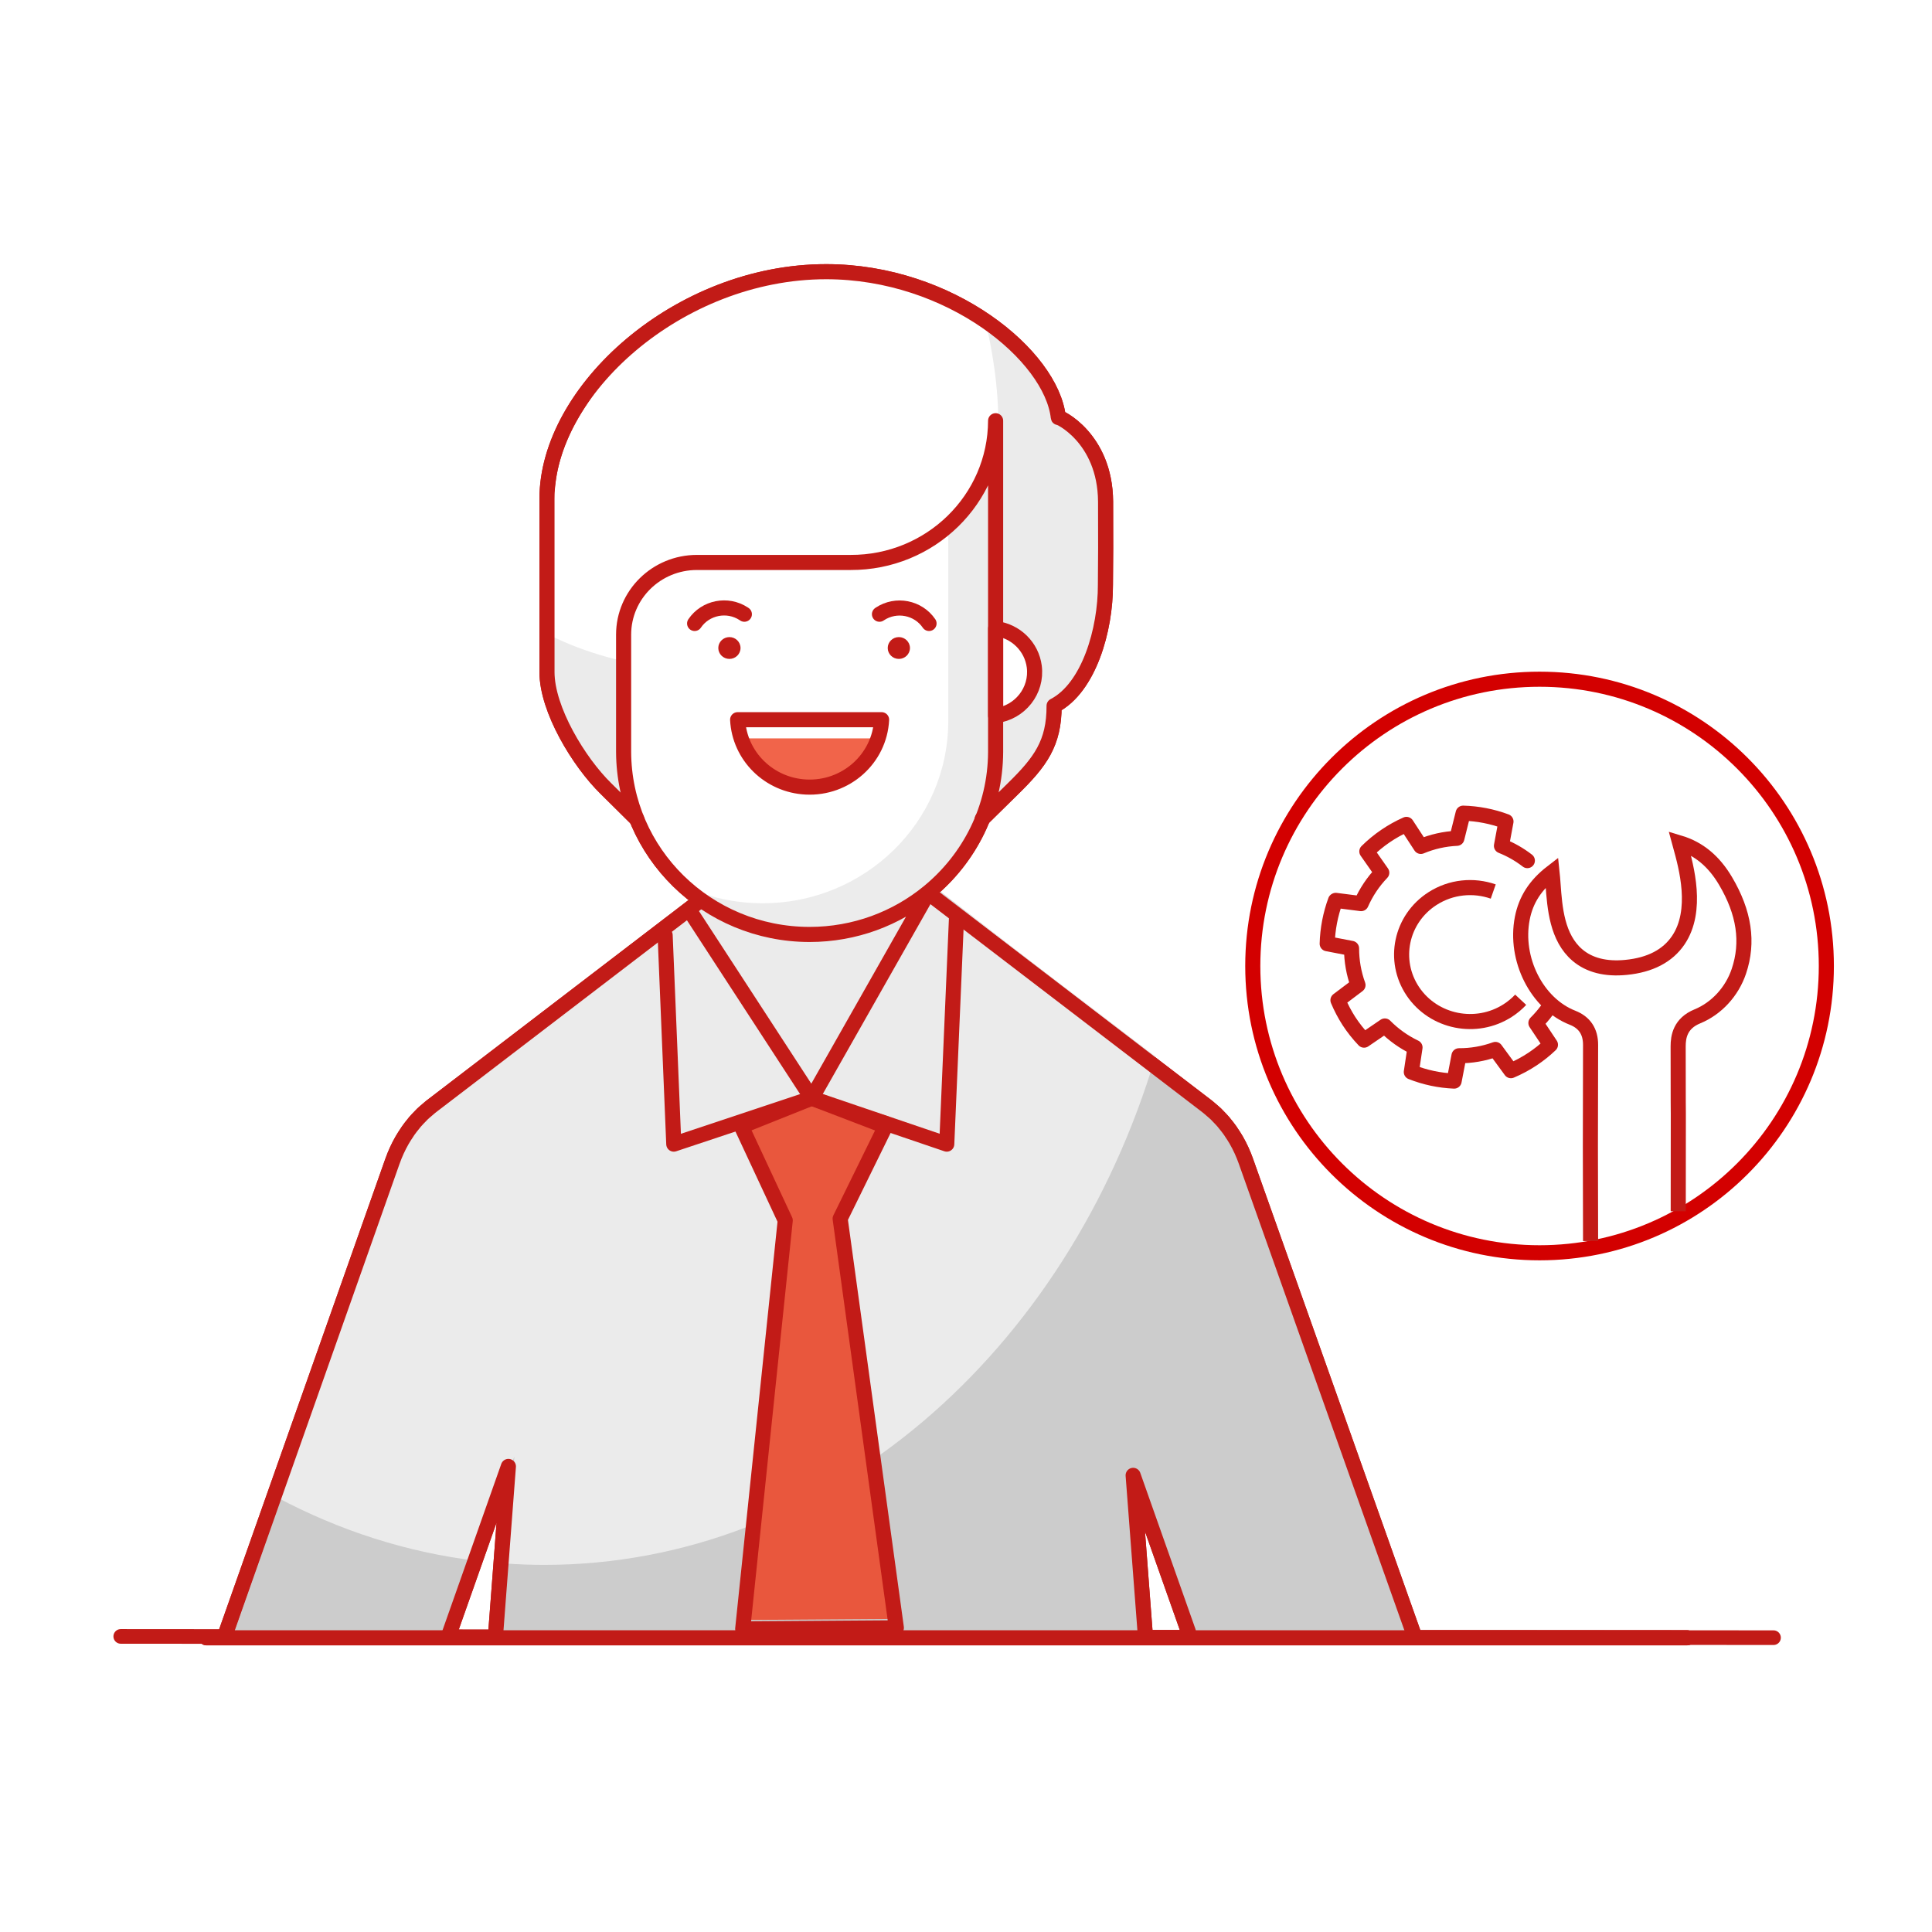 <?xml version="1.0" encoding="UTF-8"?>
<svg width="128px" height="128px" viewBox="0 0 128 128" version="1.1" xmlns="http://www.w3.org/2000/svg" xmlns:xlink="http://www.w3.org/1999/xlink">
    <title>Dedicated service engineers at the service branch</title>
    <g id="Page-1" stroke="none" stroke-width="1" fill="none" fill-rule="evenodd">
        <g id="1" transform="translate(-355, -13496)">
            <g id="Dedicated-service-engineers-at-the-service-branch" transform="translate(355, 13496)">
                <polygon id="Fill-1" fill="#FFFFFF" points="0 128 128 128 128 0 0 0"></polygon>
                <g id="Group-136" transform="translate(8, 18)">
                    <g id="Group-141">
                        <line x1="0" y1="90.416" x2="109.5" y2="90.5" id="Stroke-4" stroke="#C21B17" stroke-width="0.97" stroke-linecap="round" stroke-linejoin="round"></line>
                        <g id="Group-138" transform="translate(5.668, 0)">
                            <g id="Group-115" transform="translate(-0, 0)">
                                <path d="M33.61,40.889 L15.397,54.991 L15.398,54.993 C15.376,55.01 15.353,55.027 15.331,55.045 C15.252,55.107 15.179,55.177 15.103,55.243 C14.998,55.333 14.893,55.422 14.792,55.519 C14.745,55.565 14.702,55.616 14.656,55.663 C14.534,55.789 14.413,55.914 14.299,56.05 C14.274,56.08 14.251,56.114 14.225,56.145 C14.099,56.3 13.973,56.46 13.855,56.629 C13.831,56.664 13.81,56.703 13.787,56.738 C13.675,56.905 13.565,57.074 13.463,57.253 C13.21,57.699 12.993,58.178 12.817,58.681 C12.817,58.682 12.817,58.682 12.817,58.683 L1.824,90.176 L16.576,90.237 L20.478,79.06 L19.648,90.089 L62.521,90.089 L61.737,79.656 L65.378,90.089 L80.07,90.096 L69.189,58.683 C69.188,58.682 69.188,58.682 69.188,58.681 C69.012,58.178 68.796,57.7 68.543,57.253 C68.441,57.073 68.33,56.902 68.217,56.733 C68.194,56.7 68.174,56.663 68.15,56.629 C68.033,56.46 67.908,56.3 67.78,56.145 C67.755,56.114 67.733,56.08 67.708,56.05 C67.593,55.914 67.472,55.789 67.351,55.663 C67.304,55.616 67.261,55.565 67.214,55.519 C67.113,55.421 67.008,55.333 66.903,55.242 C66.827,55.177 66.754,55.107 66.676,55.045 C66.654,55.027 66.631,55.01 66.608,54.993 L66.609,54.991 L48.396,40.889" id="Fill-5" fill="#CCCCCC"></path>
                                <path d="M48.331,40.889 L33.544,40.889 L15.331,54.779 L15.332,54.781 C15.309,54.798 15.287,54.814 15.264,54.832 C15.186,54.893 15.113,54.962 15.037,55.027 C14.933,55.116 14.827,55.203 14.726,55.299 C14.679,55.345 14.636,55.395 14.59,55.441 C14.469,55.565 14.347,55.688 14.233,55.822 C14.207,55.852 14.185,55.885 14.16,55.915 C14.032,56.069 13.907,56.226 13.79,56.392 C13.765,56.427 13.744,56.465 13.72,56.5 C13.609,56.664 13.499,56.831 13.398,57.007 C13.144,57.446 12.928,57.918 12.752,58.414 C12.752,58.414 12.752,58.415 12.751,58.415 L4.676,81.201 C8.797,83.395 13.264,84.848 17.957,85.412 L20.412,78.486 L19.87,85.589 C20.704,85.646 21.544,85.678 22.39,85.678 C41.116,85.678 57.037,71.606 62.885,51.989 L48.331,40.889 Z" id="Fill-7" fill="#EBEBEB"></path>
                                <path d="M33.71,39.604 L33.71,46.174 C33.71,50.1 36.954,53.282 40.954,53.282 L40.954,53.282 C44.955,53.282 48.198,50.1 48.198,46.174 L48.198,39.603 C45.894,40.609 39.778,43.235 33.71,39.604" id="Fill-9" fill="#EBEBEB"></path>
                                <path d="M56.529,9.597 C58.477,10.745 59.646,12.49 59.65,15.128 C59.653,16.312 59.424,20.835 59.638,20.609 C59.386,25.18 58.364,28.067 56.249,28.572 C56.258,31.042 55.34,32.274 53.557,34.018 L51.499,36.026 L28.686,36.026 L26.651,34.018 C24.865,32.275 22.756,29.905 22.76,27.432 L22.76,17.984 C22.76,5.234 34.222,2.15508179e-13 41.196,2.15508179e-13 C41.196,2.15508179e-13 54.816,0.039 56.529,9.597" id="Fill-11" fill="#FFFFFF"></path>
                                <path d="M59.646,15.128 C59.65,16.318 59.18,23.376 59.391,23.153 C59.111,25.966 57.587,28.76 56.246,28.571 C56.255,31.042 55.324,32.229 53.541,33.972 L51.496,35.981 L28.683,35.981 L26.648,33.972 C24.862,32.23 22.752,29.859 22.757,27.387 L22.757,24.082 C27.401,26.429 33.852,27.078 38.938,25.913 C50.767,23.202 54.355,14.766 51.592,3.159 C53.143,3.59 56.032,7.809 56.529,9.598 C58.064,9.81 59.65,13.182 59.646,15.128" id="Fill-13" fill="#EBEBEB"></path>
                                <path d="M52.524,23.67 C54.029,23.67 55.248,24.866 55.248,26.343 C55.248,27.819 54.029,29.016 52.524,29.016 C51.02,29.016 49.8,27.819 49.8,26.343 C49.8,24.866 51.02,23.67 52.524,23.67" id="Fill-15" fill="#FFFFFF"></path>
                                <path d="M52.524,9.81 L52.524,31.609 C52.524,38.264 47.029,43.661 40.247,43.667 C33.46,43.667 27.958,38.268 27.958,31.609 L27.958,23.887 C27.958,21.269 30.118,19.144 32.787,19.138 L42.924,19.138 C48.187,19.175 52.485,15.02 52.524,9.856 C52.524,9.841 52.524,9.825 52.524,9.81" id="Fill-17" fill="#ECECEC"></path>
                                <path d="M49.157,29.773 L49.157,16.958 C47.426,18.399 45.229,19.187 42.96,19.183 L32.822,19.183 C30.149,19.171 27.971,21.287 27.958,23.911 C27.957,23.918 27.957,23.926 27.957,23.933 L27.957,31.609 C27.962,35.359 29.748,38.893 32.787,41.166 C34.091,41.614 35.462,41.843 36.844,41.843 C43.638,41.85 49.15,36.451 49.157,29.785 L49.157,29.785 L49.157,29.773 Z" id="Fill-19" fill="#FFFFFF"></path>
                                <path d="M35.617,30.921 C36.659,33.357 39.516,34.503 41.999,33.481 C43.177,32.995 44.114,32.076 44.608,30.921 L35.617,30.921 Z" id="Fill-21" fill="#F1644A"></path>
                                <path d="M34.658,24.209 C35.065,24.209 35.394,24.533 35.394,24.932 C35.394,25.331 35.065,25.655 34.658,25.655 C34.251,25.655 33.921,25.331 33.921,24.932 C33.921,24.533 34.251,24.209 34.658,24.209" id="Fill-23" fill="#C21B17"></path>
                                <path d="M45.883,24.209 C46.29,24.209 46.619,24.533 46.619,24.932 C46.619,25.331 46.29,25.655 45.883,25.655 C45.476,25.655 45.146,25.331 45.146,24.932 C45.146,24.533 45.476,24.209 45.883,24.209" id="Fill-25" fill="#C21B17"></path>
                                <polygon id="Fill-27" fill="#E9573D" points="45.241 55.984 42.117 62.328 45.829 89.257 35.682 89.327 38.49 62.442 35.313 56.409 40.241 54.398"></polygon>
                                <path d="M32.6,41.761 L14.917,55.292 L14.917,55.294 C14.895,55.311 14.872,55.327 14.85,55.345 C14.771,55.407 14.697,55.476 14.621,55.541 C14.516,55.631 14.411,55.718 14.31,55.815 C14.263,55.861 14.219,55.912 14.173,55.958 C14.051,56.083 13.929,56.207 13.815,56.341 C13.789,56.372 13.767,56.405 13.741,56.436 C13.613,56.59 13.488,56.748 13.37,56.916 C13.346,56.95 13.325,56.989 13.301,57.024 C13.189,57.19 13.078,57.357 12.977,57.534 C12.722,57.977 12.505,58.451 12.329,58.95 C12.329,58.95 12.328,58.951 12.328,58.951 L1.299,90.176 M16.1,90.237 L20.014,79.155 L19.182,90.09 M62.194,90.09 L61.406,79.746 L65.061,90.09 M79.934,90.09 L68.883,58.951 C68.883,58.951 68.883,58.95 68.883,58.95 C68.707,58.451 68.49,57.977 68.236,57.535 C68.133,57.355 68.021,57.186 67.908,57.019 C67.885,56.986 67.865,56.949 67.842,56.916 C67.724,56.748 67.598,56.59 67.47,56.435 C67.445,56.404 67.422,56.372 67.397,56.341 C67.282,56.207 67.161,56.082 67.039,55.958 C66.992,55.912 66.949,55.861 66.902,55.815 C66.801,55.718 66.695,55.631 66.59,55.54 C66.514,55.476 66.441,55.407 66.363,55.345 C66.34,55.327 66.317,55.311 66.295,55.294 L66.296,55.292 L48.023,41.311" id="Stroke-29" stroke="#C21B17" stroke-linecap="round" stroke-linejoin="round"></path>
                                <path d="M32.352,23.306 C33.071,22.245 34.527,21.958 35.605,22.665 C35.62,22.675 35.634,22.684 35.648,22.694" id="Stroke-31" stroke="#C21B17" stroke-linecap="round" stroke-linejoin="round"></path>
                                <path d="M47.883,23.306 C47.161,22.247 45.704,21.964 44.628,22.674 C44.618,22.681 44.608,22.687 44.599,22.694" id="Stroke-33" stroke="#C21B17" stroke-linecap="round" stroke-linejoin="round"></path>
                                <path d="M44.74,29.682 C44.609,32.274 42.368,34.272 39.735,34.143 C37.284,34.024 35.324,32.094 35.202,29.682 L44.74,29.682 Z" id="Stroke-35" stroke="#C21B17" stroke-linecap="round" stroke-linejoin="round"></path>
                                <path d="M52.294,29.416 C53.914,29.213 55.06,27.758 54.855,26.162 C54.685,24.846 53.632,23.808 52.294,23.642 L52.294,29.416 Z" id="Stroke-37" stroke="#C21B17" stroke-linecap="round" stroke-linejoin="round"></path>
                                <path d="M47.861,41.094 C50.558,38.878 52.28,35.547 52.294,31.818 L52.294,9.875 L52.294,9.875 C52.275,15.079 47.973,19.283 42.687,19.264 L32.504,19.264 C29.823,19.264 27.648,21.405 27.648,24.046 L27.648,31.818 C27.674,38.499 33.179,43.904 39.965,43.91 C42.968,43.91 45.722,42.853 47.861,41.094 L40.112,54.757 L32.051,42.373" id="Stroke-39" stroke="#C21B17" stroke-linecap="round" stroke-linejoin="round"></path>
                                <path d="M51.403,36.264 L53.456,34.243 C55.244,32.488 56.178,31.247 56.168,28.761 C58.474,27.568 59.58,23.719 59.569,20.745 C59.585,19.748 59.593,17.08 59.58,15.228 C59.549,10.963 56.403,9.562 56.449,9.661 C55.997,5.57 49.293,0 41.066,0 C31.273,0 22.571,7.889 22.571,15.042 L22.571,26.517 C22.566,29.005 24.683,32.489 26.475,34.243 L28.516,36.264" id="Stroke-41" stroke="#C21B17" stroke-linecap="round" stroke-linejoin="round"></path>
                                <polyline id="Stroke-43" stroke="#C21B17" stroke-linecap="round" stroke-linejoin="round" points="30.399 43.956 30.972 57.801 40.112 54.757 49.057 57.801 49.701 42.854"></polyline>
                                <polygon id="Stroke-45" stroke="#C21B17" stroke-linecap="round" stroke-linejoin="round" points="44.995 56.625 41.994 62.74 45.718 89.847 35.538 89.918 38.356 62.856 35.449 56.622 40.111 54.757"></polygon>
                                <line x1="-9.88799113e-14" y1="90.508" x2="98.106" y2="90.508" id="Stroke-47" stroke="#C21B17" stroke-linecap="round" stroke-linejoin="round"></line>
                            </g>
                            <g id="Group-113" transform="translate(49.005, 61.79)">
                                <path d="M13.933,10.048 L0.956,10.048 C0.428,10.048 -3.79247102e-15,9.62 -3.79247102e-15,9.091 L-3.79247102e-15,0.957 C-3.79247102e-15,0.429 0.428,-6.81694219e-13 0.956,-6.81694219e-13 L13.933,-6.81694219e-13 C14.461,-6.81694219e-13 14.889,0.429 14.889,0.957 L14.889,9.091 C14.889,9.62 14.461,10.048 13.933,10.048 Z" id="Stroke-1" stroke="#C21B17" stroke-linecap="round" stroke-linejoin="round"></path>
                                <path d="M13.933,10.048 L0.956,10.048 C0.428,10.048 -3.79247102e-15,9.62 -3.79247102e-15,9.091 L-3.79247102e-15,0.957 C-3.79247102e-15,0.429 0.428,-6.81694219e-13 0.956,-6.81694219e-13 L13.933,-6.81694219e-13 C14.461,-6.81694219e-13 14.889,0.429 14.889,0.957 L14.889,9.091 C14.889,9.62 14.461,10.048 13.933,10.048" id="Fill-3" fill="#C21B17"></path>
                                <polygon id="Fill-49" fill="#FFFFFF" points="4.209 4.738 3.517 4.557 3.517 4.76 4.209 4.941"></polygon>
                                <polygon id="Fill-51" fill="#FFFFFF" points="3.288 4.557 2.596 4.738 2.596 4.941 3.288 4.76"></polygon>
                                <polygon id="Fill-53" fill="#FFFFFF" points="4.209 5.196 3.517 5.016 3.517 5.218 4.209 5.399"></polygon>
                                <polygon id="Fill-55" fill="#FFFFFF" points="3.288 5.016 2.596 5.196 2.596 5.399 3.288 5.218"></polygon>
                                <polygon id="Fill-57" fill="#FFFFFF" points="4.209 5.655 3.517 5.474 3.517 5.677 4.209 5.858"></polygon>
                                <polygon id="Fill-59" fill="#FFFFFF" points="3.288 5.474 2.596 5.655 2.596 5.857 3.288 5.677"></polygon>
                                <path d="M4.16,8.414 L4.161,7.681 C4.619,7.681 4.787,7.658 4.867,8.221 L4.915,8.221 L4.915,7.594 L3.668,7.595 L3.668,7.681 L3.884,7.681 L3.884,9.294 L3.646,9.294 L3.646,9.379 L4.931,9.379 L4.931,8.72 L4.867,8.72 C4.802,9.218 4.677,9.294 4.324,9.294 L4.16,9.294 L4.16,8.51 L4.255,8.51 C4.413,8.514 4.504,8.607 4.536,8.88 L4.594,8.88 L4.593,8.07 C4.592,8.072 4.536,8.07 4.536,8.07 C4.536,8.074 4.525,8.419 4.248,8.414 L4.16,8.414 Z" id="Fill-61" fill="#FFFFFF"></path>
                                <path d="M3.651,8.446 L2.948,8.446 L2.948,8.526 L3.188,8.526 L3.188,9.106 C3.148,9.253 2.932,9.315 2.867,9.315 C2.418,9.315 2.45,8.655 2.45,8.479 C2.45,8.317 2.434,7.642 2.867,7.642 C3.172,7.642 3.333,7.947 3.397,8.221 L3.446,8.221 C3.446,8.108 3.448,7.571 3.447,7.572 C3.448,7.568 3.237,7.724 3.237,7.722 C3.241,7.721 3.14,7.577 2.867,7.577 C2.337,7.577 2.142,8.108 2.144,8.479 C2.146,8.818 2.302,9.395 2.867,9.395 C3.045,9.395 3.17,9.304 3.237,9.201 C3.237,9.199 3.46,9.378 3.461,9.379 L3.461,8.526 L3.651,8.526 L3.651,8.446 Z" id="Fill-63" fill="#FFFFFF"></path>
                                <path d="M9.795,8.735 L10.051,7.964 L10.324,8.735 L9.795,8.735 Z M8.799,8.427 L8.51,8.427 L8.51,7.68 L8.879,7.68 C9.096,7.713 9.105,7.964 9.105,8.044 C9.105,8.237 9.024,8.427 8.799,8.427 L8.799,8.427 Z M11.868,8.72 C11.804,9.218 11.679,9.293 11.325,9.293 L11.304,9.293 L11.304,7.68 L11.529,7.68 L11.529,7.593 L10.79,7.593 L10.79,7.68 L11.015,7.68 L11.015,9.293 L10.836,9.293 L10.18,7.545 L10.083,7.545 C10.086,7.544 9.538,9.131 9.537,9.135 C9.538,9.131 9.496,9.271 9.406,9.289 C9.323,9.293 9.329,9.25 9.329,9.234 L9.329,8.929 C9.329,8.849 9.323,8.666 9.24,8.583 C9.147,8.488 8.988,8.482 8.991,8.478 C8.991,8.478 9.395,8.394 9.395,8.01 C9.395,7.74 9.208,7.606 8.895,7.594 L8.009,7.594 L8.009,7.681 L8.235,7.681 L8.235,9.293 L8.009,9.293 L8.009,9.379 L8.736,9.379 L8.736,9.293 L8.509,9.293 L8.509,8.518 L8.812,8.518 C9.336,8.561 8.722,9.38 9.409,9.379 L9.843,9.379 L9.843,9.293 C9.819,9.293 9.66,9.297 9.65,9.186 C9.643,9.106 9.755,8.817 9.755,8.817 L10.345,8.817 C10.345,8.816 10.529,9.293 10.53,9.293 L10.324,9.293 L10.324,9.379 L11.933,9.379 L11.933,8.72 L11.868,8.72 Z" id="Fill-65" fill="#FFFFFF"></path>
                                <path d="M7.134,7.68 C7.591,7.68 7.761,7.658 7.84,8.221 L7.889,8.221 L7.889,7.594 L6.071,7.594 L6.071,7.68 L6.119,7.68 C6.183,7.68 6.335,7.685 6.344,7.819 L6.344,7.819 L6.344,8.848 L5.493,7.594 L5.03,7.594 L5.03,7.68 L5.107,7.68 C5.199,7.68 5.327,7.684 5.332,7.819 L5.332,9.137 C5.332,9.266 5.14,9.315 5.06,9.315 L5.059,9.315 L5.059,9.379 L5.686,9.379 L5.686,9.315 C5.606,9.315 5.412,9.266 5.412,9.137 L5.415,7.977 C5.751,8.46 6.386,9.38 6.392,9.379 L6.424,9.379 L6.424,7.819 C6.433,7.685 6.585,7.68 6.649,7.68 L6.858,7.68 L6.858,9.294 L6.62,9.294 L6.62,9.379 L7.905,9.379 L7.905,8.72 L7.84,8.72 C7.776,9.218 7.65,9.294 7.297,9.294 L7.134,9.294 L7.134,8.51 L7.228,8.51 C7.387,8.514 7.477,8.607 7.509,8.881 L7.568,8.881 L7.567,8.07 C7.566,8.072 7.51,8.07 7.51,8.07 C7.51,8.074 7.499,8.419 7.222,8.414 L7.134,8.414 L7.134,7.68 Z" id="Fill-67" fill="#FFFFFF"></path>
                                <polygon id="Fill-69" fill="#FFFFFF" points="12.741 7.68 12.741 7.593 12.016 7.593 12.016 7.68 12.243 7.68 12.244 9.292 12.016 9.292 12.016 9.379 12.741 9.379 12.741 9.292 12.513 9.292 12.513 7.68"></polygon>
                                <path d="M10.24,6.487 C10.141,6.352 10.106,6.211 10.146,6.108 C10.169,6.049 10.215,6.011 10.276,5.999 L10.852,5.87 L10.8,5.354 L10.799,5.344 C10.775,5.228 10.715,5.072 10.479,5.052 C9.424,4.967 9.181,4.809 8.924,4.642 L8.923,4.642 C8.922,4.639 8.922,4.638 8.921,4.636 L8.917,4.637 L8.907,4.631 C8.63,4.451 8.355,4.455 8.346,4.455 C8.05,4.455 7.674,4.574 7.645,4.583 C7.554,4.61 7.47,4.637 7.387,4.663 C7.058,4.77 6.773,4.862 6.295,4.848 L6.217,4.846 L6.197,4.921 C6.18,4.986 6.045,5.521 6.178,5.857 C6.061,5.945 6.061,6.049 6.061,6.063 C6.066,6.172 6.043,6.209 6.026,6.227 C5.968,6.287 5.79,6.295 5.624,6.296 L5.574,6.296 L5.545,6.336 C5.446,6.473 5.23,6.504 5.094,6.467 C5.034,6.284 5.032,6.143 5.09,6.058 C5.16,5.959 5.303,5.948 5.362,5.948 L5.395,5.948 C5.528,5.948 5.636,5.839 5.636,5.705 L5.636,4.752 C5.68,4.685 5.715,4.607 5.745,4.518 C5.973,4.485 6.148,4.292 6.148,4.06 C6.148,3.967 6.119,3.877 6.068,3.802 C6.282,3.703 6.468,3.494 6.468,3.218 C6.468,2.943 6.328,2.819 6.197,2.738 C6.233,2.634 6.297,2.442 6.339,2.25 L6.523,1.587 C6.607,1.322 6.827,1.15 7.083,1.15 L10.349,1.15 C10.21,1.361 10.008,1.461 9.724,1.461 L7.858,1.461 L7.858,1.462 L7.756,1.462 C7.747,1.462 7.713,1.551 7.709,1.559 C7.706,1.566 7.671,1.657 7.665,1.657 L7.858,1.657 L7.858,1.657 L9.44,1.657 C9.299,1.895 9.09,2.007 8.79,2.007 L7.623,2.007 L7.623,2.008 L7.509,2.008 C7.5,2.008 7.466,2.097 7.463,2.105 C7.459,2.112 7.425,2.202 7.418,2.202 L7.623,2.202 L7.623,2.203 L8.573,2.203 C8.432,2.433 8.225,2.541 7.93,2.541 L7.33,2.541 L7.33,2.541 L7.229,2.541 C7.22,2.541 7.187,2.63 7.183,2.638 C7.18,2.645 7.145,2.736 7.139,2.736 L7.33,2.736 L7.33,2.737 L7.867,2.737 C7.869,2.738 7.898,2.766 7.898,2.881 C7.898,3.03 7.774,3.151 7.622,3.151 C7.553,3.151 7.498,3.13 7.361,3.07 L7.35,3.065 L7.202,3.199 L7.288,3.237 C7.433,3.3 7.514,3.333 7.622,3.333 C7.754,3.333 7.874,3.277 7.957,3.188 C8.081,3.197 8.281,3.213 8.476,3.228 C8.709,3.247 8.95,3.266 9.065,3.272 C9.122,3.275 9.176,3.278 9.227,3.28 C9.321,3.285 9.407,3.29 9.493,3.296 C9.939,4.025 10.163,4.116 11.035,4.22 C11.093,4.324 11.146,4.434 11.196,4.545 L11.196,5.984 L11.196,5.991 C11.202,6.061 11.201,6.083 11.19,6.098 C11.161,6.135 11.055,6.183 10.977,6.216 L10.245,6.493 L10.24,6.487 Z M10.014,6.494 L8.557,6.494 L9.176,5.837 C9.296,5.712 9.334,5.562 9.284,5.415 C9.253,5.323 9.164,5.14 9.075,4.957 C9.316,5.077 9.682,5.185 10.463,5.248 C10.563,5.256 10.588,5.294 10.606,5.379 L10.64,5.716 L10.238,5.806 C10.111,5.832 10.011,5.916 9.964,6.037 C9.911,6.174 9.93,6.335 10.014,6.494 L10.014,6.494 Z M7.411,6.494 C7.372,6.335 7.39,6.208 7.463,6.124 C7.534,6.043 7.642,6.018 7.719,6.029 L8.137,6.107 L8.146,6.109 L8.198,6.109 L8.49,5.793 L8.492,5.79 C8.577,5.691 8.674,5.537 8.538,5.339 L8.134,4.67 C8.207,4.659 8.28,4.651 8.348,4.651 C8.35,4.651 8.553,4.648 8.769,4.776 C8.798,4.838 8.839,4.921 8.884,5.013 C8.967,5.182 9.07,5.393 9.099,5.479 C9.125,5.555 9.104,5.629 9.035,5.701 L8.288,6.494 L7.411,6.494 Z M7.315,5.995 C7.237,6.085 7.162,6.242 7.212,6.494 L5.795,6.494 L5.804,6.487 C5.971,6.476 6.09,6.444 6.167,6.363 C6.253,6.273 6.26,6.149 6.257,6.061 C6.259,6.054 6.273,6.018 6.347,5.984 L6.45,5.936 L6.389,5.841 C6.27,5.657 6.323,5.256 6.369,5.046 C6.835,5.049 7.133,4.952 7.447,4.85 C7.529,4.824 7.612,4.797 7.701,4.771 L7.703,4.77 C7.705,4.77 7.8,4.739 7.93,4.709 L8.372,5.443 L8.376,5.449 C8.428,5.524 8.421,5.572 8.345,5.661 L8.12,5.905 L7.754,5.836 L7.75,5.836 C7.592,5.811 7.421,5.874 7.315,5.995 L7.315,5.995 Z M4.93,5.946 C4.838,6.079 4.828,6.263 4.898,6.494 L4.646,6.494 L4.646,4.701 C4.735,4.688 4.833,4.662 4.922,4.618 C4.918,4.708 4.906,4.775 4.891,4.862 C4.888,4.881 4.884,4.901 4.881,4.922 L4.861,5.036 L4.977,5.036 C5.18,5.036 5.328,5.002 5.44,4.939 L5.44,5.705 C5.44,5.731 5.42,5.751 5.395,5.751 L5.362,5.751 C5.173,5.751 5.015,5.822 4.93,5.946 L4.93,5.946 Z M4.45,6.318 L3.402,6.043 L2.354,6.318 L2.354,4.43 L3.402,4.156 L4.45,4.43 L4.45,6.318 Z M2.457,6.494 L3.402,6.246 L4.348,6.494 L2.457,6.494 Z M2.851,3.746 C2.896,3.677 3,3.616 3.129,3.639 L3.212,3.653 L3.238,3.573 C3.247,3.546 3.259,3.527 3.275,3.511 C3.304,3.484 3.345,3.471 3.399,3.473 C3.535,3.477 3.704,3.571 3.841,3.719 C3.938,3.824 4.014,3.961 4.074,4.074 L4.2,3.896 C4.157,3.818 4.128,3.768 4.067,3.686 L4.365,3.212 C4.413,3.218 4.45,3.229 4.49,3.229 C4.505,3.229 4.544,3.231 4.569,3.229 C4.949,3.213 5.344,3.004 5.35,2.616 L5.35,2.607 C5.345,2.501 5.325,2.4 5.31,2.318 C5.299,2.264 5.289,2.212 5.289,2.186 C5.289,2.136 5.352,2.083 5.447,2.083 L5.563,2.083 L5.505,1.749 C5.699,1.609 5.815,1.374 5.796,1.154 C6.008,1.306 6.159,1.583 6.185,1.879 C6.193,1.962 6.177,2.078 6.15,2.201 L6.136,2.25 L6.138,2.251 C6.091,2.448 6.022,2.65 5.985,2.746 L5.956,2.825 L6.029,2.867 C6.18,2.953 6.273,3.016 6.273,3.218 C6.273,3.448 6.067,3.624 5.869,3.662 L5.633,3.706 L5.833,3.84 C5.908,3.89 5.953,3.973 5.953,4.06 C5.953,4.207 5.828,4.327 5.675,4.327 L5.6,4.327 L5.579,4.396 C5.493,4.677 5.401,4.81 5.094,4.836 C5.108,4.748 5.119,4.667 5.119,4.55 C5.119,4.525 5.116,4.451 5.115,4.428 L5.104,4.205 L4.948,4.364 C4.883,4.43 4.77,4.481 4.646,4.502 L4.646,4.278 L3.402,3.954 L2.952,4.071 C2.842,3.966 2.823,3.789 2.851,3.746 L2.851,3.746 Z M4.204,2.945 C4.208,2.927 4.22,2.903 4.261,2.908 C4.267,2.909 4.272,2.908 4.278,2.909 L4.286,2.909 C4.289,2.909 4.347,2.911 4.434,2.914 L4.524,2.905 C4.734,2.879 4.913,2.745 4.913,2.564 C4.913,2.503 4.878,2.412 4.827,2.355 C4.777,2.299 4.715,2.272 4.644,2.272 C4.56,2.272 4.466,2.332 4.359,2.403 C4.286,2.452 4.228,2.491 4.181,2.491 C4.144,2.491 4.117,2.465 4.117,2.443 C4.117,2.438 4.118,2.433 4.12,2.429 L4.239,2.267 L4.141,2.213 C4.116,2.198 4.078,2.166 4.074,2.141 C4.072,2.13 4.078,2.116 4.093,2.098 C4.144,2.038 4.205,1.963 4.264,1.866 C4.282,1.848 4.303,1.837 4.336,1.839 C4.383,1.842 4.425,1.88 4.425,1.931 C4.425,1.964 4.462,1.991 4.507,1.991 C4.552,1.991 4.573,1.958 4.601,1.931 C4.601,1.931 4.709,1.832 4.651,1.785 C4.588,1.733 4.342,1.833 4.392,1.621 L4.419,1.57 C4.448,1.531 4.576,1.434 4.84,1.434 C4.889,1.434 4.941,1.438 4.995,1.444 L5.029,1.449 L5.584,1.105 C5.594,1.124 5.597,1.14 5.597,1.14 L5.598,1.143 C5.627,1.315 5.52,1.518 5.349,1.617 L5.29,1.651 L5.334,1.902 C5.192,1.941 5.093,2.052 5.093,2.186 C5.093,2.231 5.104,2.286 5.118,2.356 C5.133,2.435 5.15,2.524 5.155,2.615 C5.158,2.774 4.965,3.011 4.571,3.044 C4.421,3.057 4.267,3.02 4.227,2.993 C4.216,2.986 4.199,2.967 4.204,2.945 L4.204,2.945 Z M4.66,1.212 C4.696,1.166 4.753,1.116 4.821,1.071 C4.875,1.035 4.944,1.004 5.012,0.984 C5.13,0.95 5.267,0.951 5.408,0.983 L4.984,1.246 C4.935,1.241 4.887,1.238 4.84,1.238 C4.761,1.238 4.69,1.245 4.626,1.258 C4.638,1.242 4.649,1.226 4.66,1.212 L4.66,1.212 Z M10.576,1.15 L12.07,1.15 C11.93,1.361 11.728,1.461 11.444,1.461 L10.33,1.461 C10.428,1.381 10.51,1.278 10.576,1.15 L10.576,1.15 Z M10.51,2.007 L9.396,2.007 C9.503,1.919 9.592,1.803 9.661,1.657 L11.16,1.657 C11.019,1.895 10.81,2.007 10.51,2.007 L10.51,2.007 Z M9.65,2.541 L8.536,2.541 C8.64,2.456 8.727,2.343 8.795,2.203 L10.293,2.203 C10.152,2.433 9.945,2.541 9.65,2.541 L9.65,2.541 Z M9.914,3.345 C10.259,3.402 10.542,3.558 10.754,3.809 C10.805,3.87 10.854,3.935 10.903,4.006 C10.281,3.927 10.08,3.848 9.739,3.319 C9.794,3.326 9.852,3.335 9.914,3.345 L9.914,3.345 Z M12.219,5.732 C12.24,5.767 12.258,5.799 12.276,5.831 C12.301,5.875 12.325,5.918 12.356,5.964 C12.168,5.961 12.031,5.862 11.904,5.666 C12.019,5.618 12.166,5.646 12.219,5.732 L12.219,5.732 Z M10.796,6.494 L11.047,6.398 L11.05,6.397 C11.364,6.266 11.406,6.19 11.392,5.98 L11.392,5.019 C11.646,5.684 11.873,6.161 12.36,6.16 C12.423,6.16 12.49,6.153 12.561,6.136 L12.725,6.099 L12.612,5.975 C12.531,5.884 12.492,5.815 12.446,5.734 C12.428,5.701 12.409,5.667 12.386,5.63 C12.277,5.452 12.015,5.395 11.807,5.494 C11.709,5.3 11.61,5.046 11.492,4.732 L11.467,4.674 C11.376,4.464 11.281,4.247 11.162,4.048 C11.078,3.91 10.994,3.79 10.903,3.682 C10.659,3.395 10.338,3.217 9.946,3.151 C9.673,3.106 9.48,3.097 9.236,3.085 C9.186,3.082 9.132,3.08 9.076,3.077 C8.963,3.07 8.723,3.051 8.491,3.032 C8.34,3.02 8.184,3.008 8.064,2.999 C8.074,2.961 8.08,2.922 8.08,2.881 C8.08,2.826 8.075,2.779 8.064,2.737 L9.65,2.737 C10.053,2.737 10.343,2.557 10.515,2.203 C10.919,2.201 11.21,2.017 11.381,1.657 L11.444,1.657 C11.858,1.657 12.154,1.467 12.324,1.093 L12.387,0.954 L7.083,0.954 C6.739,0.954 6.446,1.18 6.336,1.53 L6.323,1.579 C6.236,1.312 6.067,1.084 5.846,0.953 C5.554,0.778 5.222,0.719 4.958,0.796 C4.871,0.821 4.784,0.861 4.713,0.907 C4.653,0.947 4.568,1.012 4.506,1.091 C4.437,1.181 4.369,1.291 4.321,1.392 L4.321,1.392 C4.292,1.416 4.27,1.441 4.254,1.465 L4.191,1.584 L4.188,1.59 C4.111,1.765 4.018,1.885 3.945,1.971 C3.876,2.051 3.873,2.127 3.882,2.177 C3.892,2.235 3.925,2.282 3.959,2.317 L3.952,2.327 C3.932,2.362 3.921,2.402 3.921,2.443 C3.921,2.577 4.037,2.679 4.18,2.679 C4.286,2.679 4.371,2.631 4.468,2.566 C4.506,2.54 4.611,2.47 4.645,2.468 C4.664,2.468 4.673,2.472 4.691,2.48 C4.719,2.494 4.739,2.528 4.74,2.561 C4.742,2.659 4.634,2.742 4.485,2.757 L4.298,2.777 C4.085,2.788 4.048,2.896 4.044,2.912 C4.024,2.992 4.07,3.055 4.122,3.098 L4.138,3.113 C4.159,3.13 4.174,3.145 4.174,3.145 L3.932,3.533 C3.768,3.377 3.576,3.282 3.405,3.276 C3.299,3.273 3.208,3.305 3.14,3.369 C3.119,3.389 3.101,3.412 3.086,3.438 C2.905,3.434 2.758,3.53 2.687,3.639 C2.609,3.759 2.641,3.969 2.745,4.125 L2.159,4.278 L2.159,7.021 L12.759,7.021 L12.759,6.494 L10.796,6.494 Z" id="Fill-71" fill="#FFFFFF"></path>
                            </g>
                            <g id="Group-115" transform="translate(-0, 0)">
                                <path d="M33.61,40.889 L15.397,54.991 L15.398,54.993 C15.376,55.01 15.353,55.027 15.331,55.045 C15.252,55.107 15.179,55.177 15.103,55.243 C14.998,55.333 14.893,55.422 14.792,55.519 C14.745,55.565 14.702,55.616 14.656,55.663 C14.534,55.789 14.413,55.914 14.299,56.05 C14.274,56.08 14.251,56.114 14.225,56.145 C14.099,56.3 13.973,56.46 13.855,56.629 C13.831,56.664 13.81,56.703 13.787,56.738 C13.675,56.905 13.565,57.074 13.463,57.253 C13.21,57.699 12.993,58.178 12.817,58.681 C12.817,58.682 12.817,58.682 12.817,58.683 L1.824,90.176 L16.576,90.237 L20.478,79.06 L19.648,90.089 L62.521,90.089 L61.737,79.656 L65.378,90.089 L80.07,90.096 L69.189,58.683 C69.188,58.682 69.188,58.682 69.188,58.681 C69.012,58.178 68.796,57.7 68.543,57.253 C68.441,57.073 68.33,56.902 68.217,56.733 C68.194,56.7 68.174,56.663 68.15,56.629 C68.033,56.46 67.908,56.3 67.78,56.145 C67.755,56.114 67.733,56.08 67.708,56.05 C67.593,55.914 67.472,55.789 67.351,55.663 C67.304,55.616 67.261,55.565 67.214,55.519 C67.113,55.421 67.008,55.333 66.903,55.242 C66.827,55.177 66.754,55.107 66.676,55.045 C66.654,55.027 66.631,55.01 66.608,54.993 L66.609,54.991 L48.396,40.889" id="Fill-5" fill="#CCCCCC"></path>
                                <path d="M48.331,40.889 L33.544,40.889 L15.331,54.779 L15.332,54.781 C15.309,54.798 15.287,54.814 15.264,54.832 C15.186,54.893 15.113,54.962 15.037,55.027 C14.933,55.116 14.827,55.203 14.726,55.299 C14.679,55.345 14.636,55.395 14.59,55.441 C14.469,55.565 14.347,55.688 14.233,55.822 C14.207,55.852 14.185,55.885 14.16,55.915 C14.032,56.069 13.907,56.226 13.79,56.392 C13.765,56.427 13.744,56.465 13.72,56.5 C13.609,56.664 13.499,56.831 13.398,57.007 C13.144,57.446 12.928,57.918 12.752,58.414 C12.752,58.414 12.752,58.415 12.751,58.415 L4.676,81.201 C8.797,83.395 13.264,84.848 17.957,85.412 L20.412,78.486 L19.87,85.589 C20.704,85.646 21.544,85.678 22.39,85.678 C41.116,85.678 57.037,71.606 62.885,51.989 L48.331,40.889 Z" id="Fill-7" fill="#EBEBEB"></path>
                                <path d="M33.71,39.604 L33.71,46.174 C33.71,50.1 36.954,53.282 40.954,53.282 L40.954,53.282 C44.955,53.282 48.198,50.1 48.198,46.174 L48.198,39.603 C45.894,40.609 39.778,43.235 33.71,39.604" id="Fill-9" fill="#EBEBEB"></path>
                                <path d="M56.529,9.597 C58.477,10.745 59.646,12.49 59.65,15.128 C59.653,16.312 59.424,20.835 59.638,20.609 C59.386,25.18 58.364,28.067 56.249,28.572 C56.258,31.042 55.34,32.274 53.557,34.018 L51.499,36.026 L28.686,36.026 L26.651,34.018 C24.865,32.275 22.756,29.905 22.76,27.432 L22.76,17.984 C22.76,5.234 34.222,2.15508179e-13 41.196,2.15508179e-13 C41.196,2.15508179e-13 54.816,0.039 56.529,9.597" id="Fill-11" fill="#FFFFFF"></path>
                                <path d="M59.646,15.128 C59.65,16.318 59.18,23.376 59.391,23.153 C59.111,25.966 57.587,28.76 56.246,28.571 C56.255,31.042 55.324,32.229 53.541,33.972 L51.496,35.981 L28.683,35.981 L26.648,33.972 C24.862,32.23 22.752,29.859 22.757,27.387 L22.757,24.082 C27.401,26.429 33.852,27.078 38.938,25.913 C50.767,23.202 54.355,14.766 51.592,3.159 C53.143,3.59 56.032,7.809 56.529,9.598 C58.064,9.81 59.65,13.182 59.646,15.128" id="Fill-13" fill="#EBEBEB"></path>
                                <path d="M52.524,23.67 C54.029,23.67 55.248,24.866 55.248,26.343 C55.248,27.819 54.029,29.016 52.524,29.016 C51.02,29.016 49.8,27.819 49.8,26.343 C49.8,24.866 51.02,23.67 52.524,23.67" id="Fill-15" fill="#FFFFFF"></path>
                                <path d="M52.524,9.81 L52.524,31.609 C52.524,38.264 47.029,43.661 40.247,43.667 C33.46,43.667 27.958,38.268 27.958,31.609 L27.958,23.887 C27.958,21.269 30.118,19.144 32.787,19.138 L42.924,19.138 C48.187,19.175 52.485,15.02 52.524,9.856 C52.524,9.841 52.524,9.825 52.524,9.81" id="Fill-17" fill="#ECECEC"></path>
                                <path d="M49.157,29.773 L49.157,16.958 C47.426,18.399 45.229,19.187 42.96,19.183 L32.822,19.183 C30.149,19.171 27.971,21.287 27.958,23.911 C27.957,23.918 27.957,23.926 27.957,23.933 L27.957,31.609 C27.962,35.359 29.748,38.893 32.787,41.166 C34.091,41.614 35.462,41.843 36.844,41.843 C43.638,41.85 49.15,36.451 49.157,29.785 L49.157,29.785 L49.157,29.773 Z" id="Fill-19" fill="#FFFFFF"></path>
                                <path d="M35.617,30.921 C36.659,33.357 39.516,34.503 41.999,33.481 C43.177,32.995 44.114,32.076 44.608,30.921 L35.617,30.921 Z" id="Fill-21" fill="#F1644A"></path>
                                <path d="M34.658,24.209 C35.065,24.209 35.394,24.533 35.394,24.932 C35.394,25.331 35.065,25.655 34.658,25.655 C34.251,25.655 33.921,25.331 33.921,24.932 C33.921,24.533 34.251,24.209 34.658,24.209" id="Fill-23" fill="#C21B17"></path>
                                <path d="M45.883,24.209 C46.29,24.209 46.619,24.533 46.619,24.932 C46.619,25.331 46.29,25.655 45.883,25.655 C45.476,25.655 45.146,25.331 45.146,24.932 C45.146,24.533 45.476,24.209 45.883,24.209" id="Fill-25" fill="#C21B17"></path>
                                <polygon id="Fill-27" fill="#E9573D" points="45.241 55.984 42.117 62.328 45.829 89.257 35.682 89.327 38.49 62.442 35.313 56.409 40.241 54.398"></polygon>
                                <path d="M32.6,41.761 L14.917,55.292 L14.917,55.294 C14.895,55.311 14.872,55.327 14.85,55.345 C14.771,55.407 14.697,55.476 14.621,55.541 C14.516,55.631 14.411,55.718 14.31,55.815 C14.263,55.861 14.219,55.912 14.173,55.958 C14.051,56.083 13.929,56.207 13.815,56.341 C13.789,56.372 13.767,56.405 13.741,56.436 C13.613,56.59 13.488,56.748 13.37,56.916 C13.346,56.95 13.325,56.989 13.301,57.024 C13.189,57.19 13.078,57.357 12.977,57.534 C12.722,57.977 12.505,58.451 12.329,58.95 C12.329,58.95 12.328,58.951 12.328,58.951 L1.299,90.176 M16.1,90.237 L20.014,79.155 L19.182,90.09 M62.194,90.09 L61.406,79.746 L65.061,90.09 M79.934,90.09 L68.883,58.951 C68.883,58.951 68.883,58.95 68.883,58.95 C68.707,58.451 68.49,57.977 68.236,57.535 C68.133,57.355 68.021,57.186 67.908,57.019 C67.885,56.986 67.865,56.949 67.842,56.916 C67.724,56.748 67.598,56.59 67.47,56.435 C67.445,56.404 67.422,56.372 67.397,56.341 C67.282,56.207 67.161,56.082 67.039,55.958 C66.992,55.912 66.949,55.861 66.902,55.815 C66.801,55.718 66.695,55.631 66.59,55.54 C66.514,55.476 66.441,55.407 66.363,55.345 C66.34,55.327 66.317,55.311 66.295,55.294 L66.296,55.292 L48.023,41.311" id="Stroke-29" stroke="#C21B17" stroke-linecap="round" stroke-linejoin="round"></path>
                                <path d="M32.352,23.306 C33.071,22.245 34.527,21.958 35.605,22.665 C35.62,22.675 35.634,22.684 35.648,22.694" id="Stroke-31" stroke="#C21B17" stroke-linecap="round" stroke-linejoin="round"></path>
                                <path d="M47.883,23.306 C47.161,22.247 45.704,21.964 44.628,22.674 C44.618,22.681 44.608,22.687 44.599,22.694" id="Stroke-33" stroke="#C21B17" stroke-linecap="round" stroke-linejoin="round"></path>
                                <path d="M44.74,29.682 C44.609,32.274 42.368,34.272 39.735,34.143 C37.284,34.024 35.324,32.094 35.202,29.682 L44.74,29.682 Z" id="Stroke-35" stroke="#C21B17" stroke-linecap="round" stroke-linejoin="round"></path>
                                <path d="M52.294,29.416 C53.914,29.213 55.06,27.758 54.855,26.162 C54.685,24.846 53.632,23.808 52.294,23.642 L52.294,29.416 Z" id="Stroke-37" stroke="#C21B17" stroke-linecap="round" stroke-linejoin="round"></path>
                                <path d="M47.861,41.094 C50.558,38.878 52.28,35.547 52.294,31.818 L52.294,9.875 L52.294,9.875 C52.275,15.079 47.973,19.283 42.687,19.264 L32.504,19.264 C29.823,19.264 27.648,21.405 27.648,24.046 L27.648,31.818 C27.674,38.499 33.179,43.904 39.965,43.91 C42.968,43.91 45.722,42.853 47.861,41.094 L40.112,54.757 L32.051,42.373" id="Stroke-39" stroke="#C21B17" stroke-linecap="round" stroke-linejoin="round"></path>
                                <path d="M51.403,36.264 L53.456,34.243 C55.244,32.488 56.178,31.247 56.168,28.761 C58.474,27.568 59.58,23.719 59.569,20.745 C59.585,19.748 59.593,17.08 59.58,15.228 C59.549,10.963 56.403,9.562 56.449,9.661 C55.997,5.57 49.293,0 41.066,0 C31.273,0 22.571,7.889 22.571,15.042 L22.571,26.517 C22.566,29.005 24.683,32.489 26.475,34.243 L28.516,36.264" id="Stroke-41" stroke="#C21B17" stroke-linecap="round" stroke-linejoin="round"></path>
                                <polyline id="Stroke-43" stroke="#C21B17" stroke-linecap="round" stroke-linejoin="round" points="30.399 43.956 30.972 57.801 40.112 54.757 49.057 57.801 49.701 42.854"></polyline>
                                <polygon id="Stroke-45" stroke="#C21B17" stroke-linecap="round" stroke-linejoin="round" points="44.995 56.625 41.994 62.74 45.718 89.847 35.538 89.918 38.356 62.856 35.449 56.622 40.111 54.757"></polygon>
                                <line x1="-9.88799113e-14" y1="90.508" x2="98.106" y2="90.508" id="Stroke-47" stroke="#C21B17" stroke-linecap="round" stroke-linejoin="round"></line>
                            </g>
                        </g>
                    </g>
                    <g id="Group-135" transform="translate(75, 27)">
                        <path d="M19,2.80263898e-14 C29.493,2.80263898e-14 38,8.507 38,19 C38,29.493 29.493,38 19,38 C8.507,38 2.80263898e-14,29.493 2.80263898e-14,19 C2.80263898e-14,8.507 8.507,2.80263898e-14 19,2.80263898e-14 Z" id="Stroke-34" stroke="#D30000" fill="#FFFFFF"></path>
                        <g id="Group-129" transform="translate(4.93, 8.875)" stroke="#C21B17">
                            <path d="M17.45,28.348 C17.433,18.723 17.433,25.525 17.45,15.35 C17.452,14.469 17.05,13.866 16.258,13.554 C13.891,12.63 12.396,9.671 12.926,6.962 C13.164,5.739 13.795,4.758 14.897,3.909 C14.923,4.151 14.942,4.422 14.963,4.701 C15.077,6.279 15.222,8.245 16.579,9.403 C17.37,10.075 18.454,10.35 19.799,10.217 C21.394,10.062 22.558,9.455 23.261,8.416 C24.594,6.446 23.792,3.561 23.408,2.174 C23.388,2.102 23.369,2.035 23.352,1.972 C24.619,2.354 25.613,3.178 26.387,4.484 C27.633,6.589 27.924,8.547 27.275,10.474 C26.821,11.826 25.794,12.941 24.527,13.461 C23.383,13.929 23.252,14.819 23.252,15.447 C23.258,23.754 23.274,15.42 23.258,26.374" id="Stroke-28"></path>
                            <path d="M13.261,3.143 C12.738,2.738 12.161,2.408 11.545,2.164 L11.845,0.552 C10.936,0.212 9.977,0.026 9.007,0 L8.591,1.665 C7.77,1.702 6.962,1.884 6.203,2.202 L5.261,0.758 C5.261,0.758 5.254,0.748 5.251,0.743 C4.277,1.175 3.388,1.782 2.627,2.534 L3.616,3.945 C3.044,4.542 2.581,5.234 2.247,5.992 L0.567,5.777 L0.55,5.787 C0.213,6.705 0.026,7.671 0,8.649 L1.614,8.959 C1.614,9.789 1.759,10.611 2.041,11.389 L0.713,12.39 C0.915,12.872 1.158,13.335 1.44,13.774 C1.735,14.225 2.07,14.648 2.442,15.037 L3.819,14.098 C4.399,14.685 5.075,15.167 5.818,15.522 L5.574,17.148 C6.48,17.506 7.437,17.709 8.409,17.75 L8.732,16.071 C9.554,16.075 10.37,15.933 11.143,15.653 L12.152,17.031 L12.172,17.06 C12.676,16.847 13.158,16.587 13.615,16.284 C14.034,16.005 14.427,15.69 14.791,15.343 L13.828,13.899 C14.087,13.642 14.326,13.367 14.543,13.074" id="Stroke-30" stroke-linecap="round" stroke-linejoin="round"></path>
                            <path d="M12.819,12.361 C12.572,12.626 12.286,12.865 11.966,13.072 C9.875,14.421 7.061,13.856 5.68,11.811 C4.301,9.765 4.878,7.012 6.97,5.664 C8.211,4.864 9.703,4.737 11.001,5.191" id="Stroke-32"></path>
                        </g>
                    </g>
                </g>
            </g>
        </g>
    </g>
</svg>